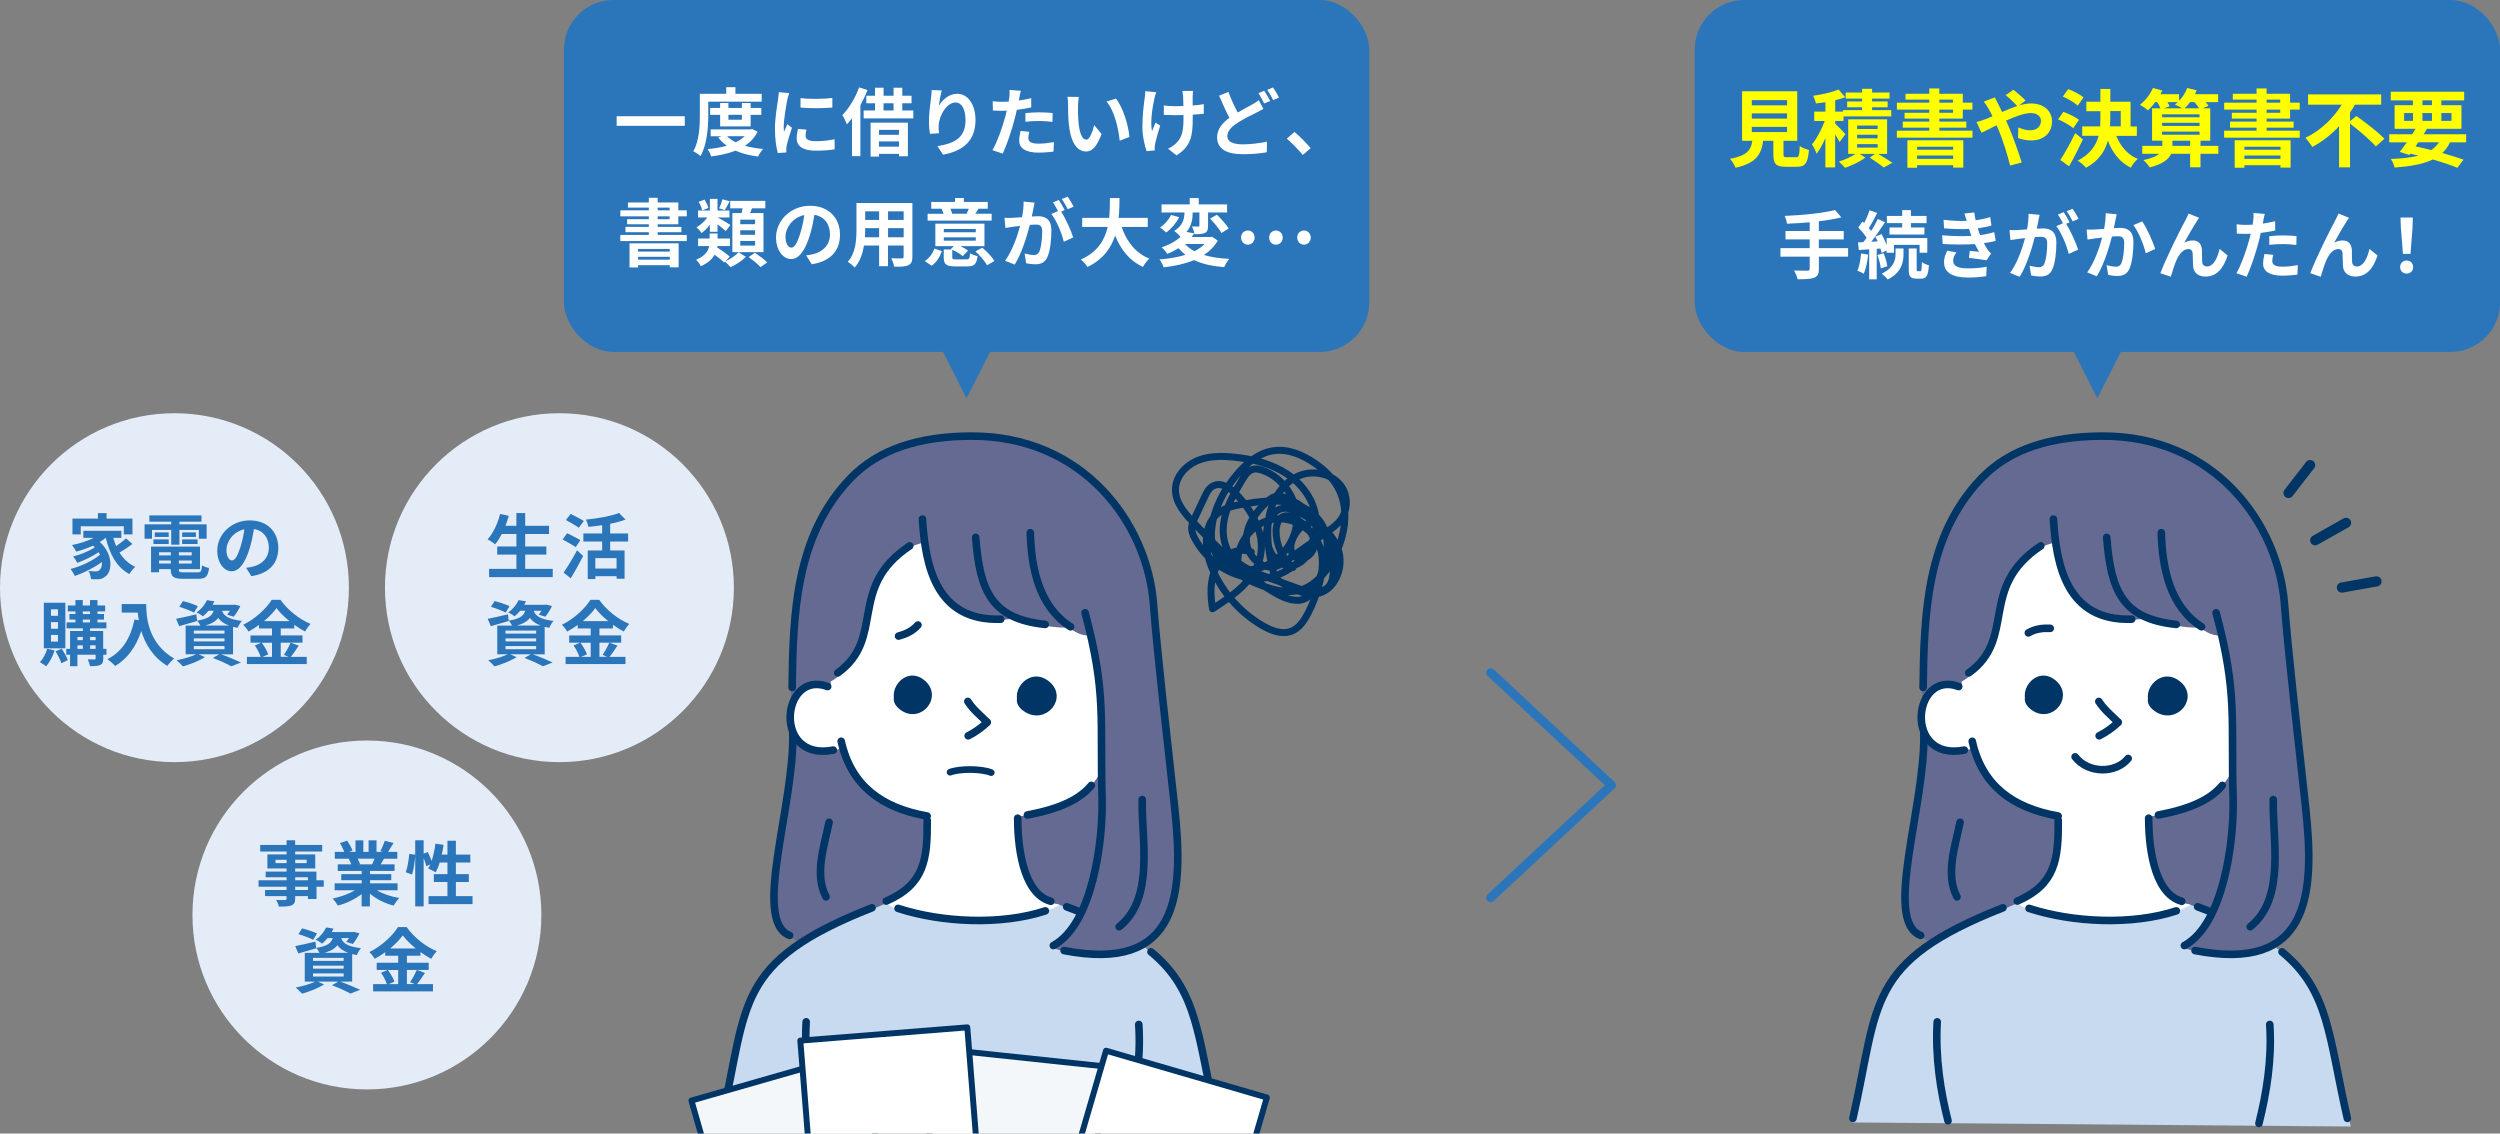 <?xml version="1.0" encoding="UTF-8"?>
<svg id="_レイヤー_2" data-name="レイヤー 2" xmlns="http://www.w3.org/2000/svg" xmlns:xlink="http://www.w3.org/1999/xlink" viewBox="0 0 504.14 228.59">
  <rect x="0" y="0" width="504.14" height="228.59" fill="#808080" stroke="none"/>
  <defs>
    <style>
      .cls-1, .cls-2, .cls-3, .cls-4, .cls-5, .cls-6 {
        fill: none;
      }

      .cls-7, .cls-8, .cls-9 {
        fill-rule: evenodd;
      }

      .cls-7, .cls-10, .cls-11 {
        fill: #fff;
      }

      .cls-12 {
        fill: #e4edf7;
      }

      .cls-2 {
        stroke: #2b75bb;
        stroke-width: 1.8px;
      }

      .cls-2, .cls-10, .cls-3, .cls-4, .cls-5, .cls-6, .cls-13 {
        stroke-linecap: round;
        stroke-linejoin: round;
      }

      .cls-8 {
        fill: #656a92;
      }

      .cls-9 {
        fill: #c8daef;
      }

      .cls-10, .cls-3, .cls-4, .cls-5, .cls-6, .cls-13 {
        stroke: #003566;
      }

      .cls-10, .cls-13 {
        stroke-width: 1.2px;
      }

      .cls-14 {
        clip-path: url(#clippath-1);
      }

      .cls-3 {
        stroke-width: 2.05px;
      }

      .cls-15 {
        fill: #ff0;
      }

      .cls-4 {
        stroke-width: 1.35px;
      }

      .cls-5 {
        stroke-width: 1.41px;
      }

      .cls-6 {
        stroke-width: 1.53px;
      }

      .cls-16 {
        fill: #2b75bb;
      }

      .cls-13 {
        fill: #f4f7f9;
      }

      .cls-17 {
        clip-path: url(#clippath);
      }
    </style>
    <clipPath id="clippath">
      <rect class="cls-1" width="504.14" height="228.59"/>
    </clipPath>
    <clipPath id="clippath-1">
      <rect class="cls-1" x="133.39" y="193.28" width="125.72" height="35.32"/>
    </clipPath>
  </defs>
  <g id="layout">
    <g class="cls-17">
      <g>
        <g>
          <rect class="cls-16" x="113.72" width="162.4" height="70.97" rx="10" ry="10"/>
          <polygon class="cls-16" points="200 70.28 189.83 70.28 194.91 80.34 200 70.28"/>
        </g>
        <g>
          <rect class="cls-16" x="341.75" width="162.4" height="70.97" rx="10" ry="10"/>
          <polygon class="cls-16" points="428.03 70.28 417.86 70.28 422.94 80.34 428.03 70.28"/>
        </g>
        <g>
          <g>
            <circle class="cls-12" cx="35.18" cy="118.51" r="35.18"/>
            <g>
              <path class="cls-16" d="M26.71,109.7c-.81.61-1.8,1.26-2.62,1.73.79,1.25,1.84,2.27,3.18,2.87-.37.33-.91,1-1.18,1.47-2.54-1.36-3.95-3.98-4.76-7.3h-.03c-.36.3-.76.57-1.18.83,2.68,2.34,2.58,5.89,1.17,6.92-.53.46-1,.6-1.74.6-.36.01-.8,0-1.21-.03-.03-.47-.17-1.16-.49-1.63.54.04,1,.07,1.37.07s.63-.04.86-.3c.33-.26.53-.84.47-1.6-1.55,1.14-3.67,2.21-5.45,2.82-.2-.43-.57-1.04-.88-1.41,2.05-.51,4.54-1.68,5.95-2.88-.09-.17-.17-.34-.27-.5-1.21.81-2.97,1.67-4.32,2.14-.19-.37-.54-.96-.86-1.28,1.44-.34,3.34-1.13,4.41-1.85-.11-.11-.23-.23-.36-.34-1.08.5-2.25.91-3.38,1.21-.17-.33-.6-1-.87-1.33,1.53-.3,3.11-.8,4.37-1.44h-2.08v-1.43h7.66v1.43h-1.63c.16.57.36,1.13.58,1.66.71-.49,1.47-1.07,1.98-1.56l1.33,1.14ZM16.28,107.76h-1.67v-3.18h5.14v-1.11h1.74v1.11h5.22v3.18h-1.74v-1.64h-8.69v1.64Z"/>
              <path class="cls-16" d="M30.65,108.64h-1.5v-2.9h5.38v-.54h-4.41v-1.26h10.51v1.26h-4.45v.54h5.49v2.9h-1.57v-1.77h-3.92v2.97h-1.65v-2.97h-3.88v1.77ZM39.8,115.43c.71,0,.84-.21.94-1.43.34.24.98.46,1.41.54-.2,1.71-.66,2.18-2.21,2.18h-3c-1.95,0-2.5-.41-2.5-1.91v-.04h-2.37v.63h-1.61v-5.18h9.87v4.55h-4.27v.04c0,.53.16.61,1.03.61h2.7ZM30.94,108.77h3.08v.93h-3.08v-.93ZM34.02,108.27h-2.81v-.91h2.81v.91ZM32.08,111.37v.63h2.37v-.63h-2.37ZM34.45,113.64v-.61h-2.37v.61h2.37ZM38.66,111.37h-2.58v.63h2.58v-.63ZM38.66,113.64v-.61h-2.58v.61h2.58ZM39.51,107.36v.91h-2.78v-.91h2.78ZM36.73,108.77h3.11v.93h-3.11v-.93Z"/>
              <path class="cls-16" d="M50.7,116.2l-1.07-1.7c.54-.06.94-.14,1.33-.23,1.83-.43,3.25-1.74,3.25-3.82,0-1.97-1.07-3.44-3-3.77-.2,1.21-.44,2.53-.86,3.87-.86,2.88-2.08,4.65-3.64,4.65s-2.9-1.74-2.9-4.15c0-3.3,2.85-6.11,6.55-6.11s5.76,2.45,5.76,5.56-1.84,5.14-5.44,5.69ZM46.78,113.01c.6,0,1.16-.9,1.74-2.82.33-1.06.6-2.27.76-3.45-2.35.49-3.62,2.57-3.62,4.14,0,1.44.57,2.14,1.13,2.14Z"/>
              <path class="cls-16" d="M11.01,131.16c-.37,1.2-1.03,2.43-1.7,3.2-.29-.24-.9-.64-1.26-.83.64-.67,1.18-1.7,1.47-2.7l1.48.33ZM13.18,130.74h-4.34v-9.2h4.34v9.2ZM11.69,122.87h-1.41v1.31h1.41v-1.31ZM11.69,125.46h-1.41v1.33h1.41v-1.33ZM11.69,128.04h-1.41v1.34h1.41v-1.34ZM12.45,130.81c.47.71,1,1.67,1.23,2.3l-1.31.64c-.2-.66-.71-1.67-1.17-2.41l1.26-.53ZM21.48,132.03h-.66v.76c0,.71-.14,1.07-.61,1.3s-1.14.24-2.07.24c-.06-.4-.26-.98-.44-1.36.56.01,1.17.01,1.34.01.19,0,.24-.06.24-.21v-.74h-3.67v2.31h-1.48v-2.31h-.77v-1.18h.77v-3.6h2.57v-.54h-3.27v-1.2h1.78v-.56h-1.21v-1.13h1.21v-.53h-1.54v-1.2h1.54v-1.08h1.48v1.08h1.46v-1.08h1.51v1.08h1.54v1.2h-1.54v.53h1.31v1.13h-1.31v.56h1.8v1.2h-3.3v.54h2.65v3.6h.66v1.18ZM15.62,128.44v.66h1.08v-.66h-1.08ZM15.62,130.85h1.08v-.71h-1.08v.71ZM16.7,123.83h1.46v-.53h-1.46v.53ZM16.7,125.51h1.46v-.56h-1.46v.56ZM18.17,128.44v.66h1.11v-.66h-1.11ZM19.28,130.85v-.71h-1.11v.71h1.11Z"/>
              <path class="cls-16" d="M29.48,121.8c0,2.7.38,7.9,5.63,11-.37.3-1.07,1.04-1.37,1.48-2.95-1.78-4.47-4.48-5.25-7.03-1.07,3.2-2.78,5.56-5.26,7.05-.31-.36-1.11-1.06-1.56-1.38,2.97-1.5,4.67-4.25,5.45-8l.87.16c-.1-.54-.16-1.06-.2-1.54h-3.25v-1.73h4.94Z"/>
              <path class="cls-16" d="M44.53,131.93c1.46.51,3.1,1.2,4.07,1.67l-1.97.76c-.81-.47-2.27-1.14-3.71-1.68l1.28-.74h-4.17l1.3.57c-1.18.77-3.01,1.47-4.45,1.87-.3-.33-.9-.94-1.26-1.24,1.38-.26,2.94-.71,3.92-1.2h-2.1v-5.79h2.98c-.17-.34-.44-.76-.67-.98v.06c-1.21.36-2.54.74-3.61,1.04l-.63-1.48c1.06-.2,2.58-.56,4.09-.91l.14,1.28c2.27-.37,3.02-.98,3.34-2h-1.03c-.33.4-.7.78-1.14,1.14-.3-.3-.88-.64-1.27-.8,1.03-.71,1.73-1.66,2.1-2.48l1.5.24c-.11.24-.23.47-.37.7h4.21l.26-.04,1.13.29c-.37.77-.88,1.63-1.35,2.15l-1.31-.41c.17-.21.37-.49.56-.78h-1.58c.3.91,1.11,1.7,3.99,2.04-.31.31-.68.97-.84,1.38-.34-.06-.66-.11-.94-.19v5.55h-2.47ZM39.13,123.53c-.66-.36-2-.87-2.98-1.16l.74-1.16c.94.23,2.3.68,3.01,1.03l-.77,1.28ZM39.09,127.77h6.18v-.61h-6.18v.61ZM39.09,129.34h6.18v-.61h-6.18v.61ZM39.09,130.92h6.18v-.63h-6.18v.63ZM46.19,126.14c-1.1-.4-1.75-.93-2.18-1.54-.5.67-1.3,1.17-2.61,1.54h4.79Z"/>
              <path class="cls-16" d="M60.24,130.21c-.54.79-1.1,1.66-1.6,2.25h3.22v1.46h-12.07v-1.46h2.78c-.21-.64-.68-1.6-1.18-2.3l1.3-.56h-2.18v-1.46h4.34v-1.41h-2.62v-.7c-.67.49-1.4.94-2.13,1.33-.21-.4-.68-1.01-1.06-1.37,2.43-1.18,4.71-3.32,5.76-5.04h1.75c1.54,2.15,3.84,3.95,6.09,4.87-.43.43-.81,1-1.13,1.53-.71-.37-1.46-.84-2.17-1.36v.74h-2.73v1.41h4.39v1.46h-4.39v2.85h1.56l-.93-.38c.47-.67,1.04-1.71,1.36-2.47l1.63.6ZM52.78,129.61c.54.73,1.1,1.7,1.31,2.35l-1.17.5h1.93v-2.85h-2.07ZM58.38,125.26c-1.06-.86-2-1.78-2.62-2.64-.61.86-1.5,1.78-2.53,2.64h5.15Z"/>
            </g>
          </g>
          <g>
            <circle class="cls-12" cx="112.81" cy="118.51" r="35.18"/>
            <g>
              <path class="cls-16" d="M111.46,114.71v1.67h-12.83v-1.67h5.51v-2.87h-3.87v-1.64h3.87v-2.51h-2.95c-.41.78-.86,1.51-1.33,2.07-.34-.27-1.1-.78-1.53-1.01,1.11-1.2,2.04-3.17,2.52-5.11l1.75.38c-.2.69-.43,1.36-.67,2.01h2.2v-2.57h1.78v2.57h4.81v1.66h-4.81v2.51h4.27v1.64h-4.27v2.87h5.54Z"/>
              <path class="cls-16" d="M116.1,110.33c-.58-.41-1.81-1.08-2.65-1.54l.91-1.26c.79.39,2.05,1,2.68,1.38l-.94,1.41ZM113.65,115.46c.76-1.07,1.85-2.84,2.71-4.49l1.24,1.14c-.76,1.5-1.65,3.12-2.52,4.51l-1.43-1.16ZM116.72,106.43c-.56-.43-1.77-1.1-2.6-1.57l.96-1.23c.8.4,2.04,1.03,2.65,1.43l-1.01,1.37ZM123.04,109.21v1.8h2.91v5.69h-1.61v-.51h-4.28v.58h-1.54v-5.76h2.91v-1.8h-3.79v-1.63h3.79v-1.67c-.93.14-1.88.24-2.77.33-.07-.41-.3-1.07-.5-1.46,2.43-.24,5.11-.71,6.68-1.34l1.3,1.34c-.91.34-1.98.63-3.1.84v1.95h3.62v1.63h-3.62ZM124.33,112.55h-4.28v2.1h4.28v-2.1Z"/>
              <path class="cls-16" d="M107.37,131.93c1.46.51,3.1,1.2,4.07,1.67l-1.97.76c-.81-.47-2.27-1.14-3.71-1.68l1.28-.74h-4.17l1.3.57c-1.18.77-3.01,1.47-4.45,1.87-.3-.33-.9-.94-1.26-1.24,1.38-.26,2.94-.71,3.92-1.2h-2.1v-5.79h2.98c-.17-.34-.44-.76-.67-.98v.06c-1.21.36-2.54.74-3.61,1.04l-.63-1.48c1.06-.2,2.58-.56,4.09-.91l.14,1.28c2.27-.37,3.02-.98,3.34-2h-1.03c-.33.4-.7.78-1.14,1.14-.3-.3-.88-.64-1.27-.8,1.03-.71,1.73-1.66,2.1-2.48l1.5.24c-.11.24-.23.47-.37.7h4.21l.26-.04,1.13.29c-.37.77-.88,1.63-1.35,2.15l-1.31-.41c.17-.21.37-.49.56-.78h-1.58c.3.91,1.11,1.7,3.99,2.04-.31.31-.68.97-.84,1.38-.34-.06-.66-.11-.94-.19v5.55h-2.47ZM101.98,123.53c-.66-.36-2-.87-2.98-1.16l.74-1.16c.94.23,2.3.68,3.01,1.03l-.77,1.28ZM101.94,127.77h6.18v-.61h-6.18v.61ZM101.94,129.34h6.18v-.61h-6.18v.61ZM101.94,130.92h6.18v-.63h-6.18v.63ZM109.04,126.14c-1.1-.4-1.75-.93-2.18-1.54-.5.67-1.3,1.17-2.61,1.54h4.79Z"/>
              <path class="cls-16" d="M124.51,130.21c-.54.78-1.1,1.65-1.6,2.25h3.22v1.46h-12.07v-1.46h2.78c-.21-.64-.68-1.6-1.18-2.3l1.3-.56h-2.18v-1.46h4.34v-1.41h-2.62v-.7c-.67.48-1.4.94-2.13,1.33-.21-.4-.68-1.01-1.06-1.37,2.43-1.18,4.71-3.32,5.76-5.04h1.75c1.54,2.15,3.84,3.95,6.09,4.87-.43.43-.81,1-1.13,1.53-.71-.37-1.46-.84-2.17-1.36v.74h-2.73v1.41h4.39v1.46h-4.39v2.85h1.56l-.93-.39c.47-.67,1.04-1.71,1.36-2.47l1.63.6ZM117.05,129.61c.54.73,1.1,1.7,1.31,2.35l-1.17.5h1.93v-2.85h-2.07ZM122.66,125.26c-1.06-.86-2-1.78-2.62-2.64-.61.86-1.5,1.78-2.53,2.64h5.15Z"/>
            </g>
          </g>
        </g>
        <g>
          <circle class="cls-12" cx="73.99" cy="184.51" r="35.18"/>
          <g>
            <path class="cls-16" d="M65.31,178.81h-1.48v2.48h-1.73v-.58h-2.57v.44c0,.84-.2,1.18-.76,1.43-.54.21-1.31.24-2.53.24-.08-.4-.34-.98-.56-1.34.68.03,1.53.03,1.75.03.27-.01.36-.1.36-.36v-.44h-4.34v-1.23h4.34v-.67h-5.65v-1.3h5.65v-.61h-4.22v-1.14h4.22v-.63h-3.87v-2.83h3.87v-.58h-5.32v-1.34h5.32v-.93h1.73v.93h5.45v1.34h-5.45v.58h4.05v2.83h-4.05v.63h4.29v1.75h1.48v1.3ZM57.8,174.06v-.68h-2.24v.68h2.24ZM59.53,173.37v.68h2.31v-.68h-2.31ZM59.53,177.51h2.57v-.61h-2.57v.61ZM62.1,178.81h-2.57v.67h2.57v-.67Z"/>
            <path class="cls-16" d="M76,179.52c1.21.74,2.87,1.3,4.52,1.56-.39.37-.88,1.08-1.14,1.54-1.75-.44-3.48-1.3-4.79-2.41v2.57h-1.67v-2.48c-1.33,1.04-3.08,1.87-4.78,2.31-.24-.41-.73-1.07-1.08-1.41,1.6-.33,3.28-.93,4.51-1.67h-4.09v-1.4h5.45v-.63h-4.11v-1.23h4.11v-.64h-4.82v-1.33h2.71c-.11-.36-.3-.78-.49-1.11l.17-.03h-2.98v-1.38h1.91c-.2-.54-.57-1.23-.88-1.77l1.46-.5c.41.61.88,1.46,1.08,2.01l-.7.26h1.3v-2.33h1.58v2.33h1.06v-2.33h1.6v2.33h1.27l-.51-.16c.34-.58.7-1.44.9-2.07l1.78.43c-.4.66-.79,1.3-1.11,1.8h1.86v1.38h-2.68c-.23.41-.46.8-.67,1.14h2.8v1.33h-4.95v.64h4.28v1.23h-4.28v.63h5.55v1.4h-4.14ZM72.12,173.16c.2.37.38.8.49,1.1l-.24.04h2.67c.17-.34.34-.76.5-1.14h-3.41Z"/>
            <path class="cls-16" d="M95.29,180.71v1.61h-8.87v-1.61h3.81v-2.85h-2.75v-1.58h2.75v-2.34h-1.57c-.21.74-.5,1.43-.8,1.97-.34-.21-1.11-.6-1.51-.77.14-.26.29-.53.43-.83l-.81.37c-.09-.43-.3-1.06-.54-1.64v9.74h-1.7v-10.2c-.09,1.2-.31,2.77-.64,3.78l-1.26-.46c.34-.94.6-2.54.7-3.71l1.2.17v-2.91h1.7v2.7l.83-.34c.29.56.58,1.24.78,1.8.36-1.04.61-2.27.76-3.48l1.65.23c-.1.67-.21,1.34-.36,1.98h1.14v-2.8h1.7v2.8h2.91v1.6h-2.91v2.34h2.61v1.58h-2.61v2.85h3.37Z"/>
            <path class="cls-16" d="M68.55,197.93c1.46.51,3.1,1.2,4.07,1.67l-1.97.76c-.81-.47-2.27-1.14-3.71-1.68l1.28-.74h-4.17l1.3.57c-1.18.77-3.01,1.47-4.45,1.87-.3-.33-.9-.94-1.26-1.24,1.38-.26,2.94-.71,3.92-1.2h-2.1v-5.79h2.98c-.17-.34-.44-.76-.67-.98v.06c-1.21.36-2.54.74-3.61,1.04l-.63-1.48c1.06-.2,2.58-.56,4.09-.91l.14,1.28c2.27-.37,3.02-.98,3.34-2h-1.03c-.33.4-.7.78-1.14,1.14-.3-.3-.88-.64-1.27-.8,1.03-.71,1.73-1.66,2.1-2.48l1.5.24c-.11.24-.23.47-.37.7h4.21l.26-.04,1.13.29c-.37.77-.88,1.63-1.35,2.15l-1.31-.41c.17-.21.37-.49.56-.78h-1.58c.3.91,1.11,1.7,3.99,2.04-.31.31-.68.97-.84,1.38-.34-.06-.66-.11-.94-.19v5.55h-2.47ZM63.16,189.53c-.66-.36-2-.87-2.98-1.16l.74-1.16c.94.23,2.3.68,3.01,1.03l-.77,1.28ZM63.12,193.77h6.18v-.61h-6.18v.61ZM63.12,195.34h6.18v-.61h-6.18v.61ZM63.12,196.92h6.18v-.63h-6.18v.63ZM70.22,192.14c-1.1-.4-1.75-.93-2.18-1.54-.5.67-1.3,1.17-2.61,1.54h4.79Z"/>
            <path class="cls-16" d="M85.69,196.21c-.54.78-1.1,1.65-1.6,2.25h3.22v1.46h-12.07v-1.46h2.78c-.21-.64-.68-1.6-1.18-2.3l1.3-.56h-2.18v-1.46h4.34v-1.41h-2.62v-.7c-.67.48-1.4.94-2.13,1.33-.21-.4-.68-1.01-1.06-1.37,2.43-1.18,4.71-3.32,5.76-5.04h1.75c1.54,2.15,3.84,3.95,6.09,4.87-.43.43-.81,1-1.13,1.53-.71-.37-1.46-.84-2.17-1.36v.74h-2.73v1.41h4.39v1.46h-4.39v2.85h1.56l-.93-.39c.47-.67,1.04-1.71,1.36-2.47l1.63.6ZM78.23,195.61c.54.73,1.1,1.7,1.31,2.35l-1.17.5h1.93v-2.85h-2.07ZM83.84,191.26c-1.06-.86-2-1.78-2.62-2.64-.61.86-1.5,1.78-2.53,2.64h5.15Z"/>
          </g>
        </g>
        <path class="cls-9" d="M145.43,226.35l100.54.82s-4.16-19.88-7.93-27.84c-3.78-7.95-13.81-12.91-24.6-17.35,0,0-4.74,4.12-16.82,3.89-12.07-.23-18.3-3.97-18.3-3.97,0,0-19.44,7.42-24.26,15.02-4.4,6.93-7.42,23.06-8.64,29.43h0Z"/>
        <path class="cls-8" d="M161.35,189.84s-5.41-1.24-5.55-7.3c-.15-6.17,4.03-22.4,3.7-35.62-.26-10.17.65-35.69,9.01-46.72,8.37-11.03,18.09-11.63,27.17-12.01,9.08-.38,25.3,4.26,32.28,18.26,7.56,15.17,5.31,29.25,7.44,44.02,2.19,15.17,9.83,50.39-23.4,40.65,0,0,4.77-.71,5.89-7.05l-7.55-2.86-29.79.12s-16.69,7.36-19.19,8.52h0Z"/>
        <path class="cls-7" d="M167.58,138.32s-8.31-2.66-8.12,6.6c.19,9.39,10.43,5.97,10.43,5.97,0,0,2.42,11.25,16.84,13.84,0,0,3.69,11.94-8.22,17.34,0,0,5.55,4.12,19.09,3.85,10.01-.2,12.48-1.62,16.08-3.43,0,0-4.85-1.03-6.02-3.63-1.17-2.6-2.98-4.37-2.39-14.23,0,0,16.79-.91,17.99-13.62,0,0,9.77,2.69,9.84-6.61.08-9.54-9.16-5.93-9.16-5.93,0,0,2.74-37.19-31.05-36.46-29.29.64-25.32,36.31-25.32,36.31h0Z"/>
        <path class="cls-8" d="M166.49,137.94s5.1-1.76,7.12-8.78c2.03-7.02,2.91-17.65,12.83-19.77,0,0,.27,17.83,17.78,15.39,0,0,7.35,2.06,11.43,1.75,0,0,1.83,1.84,4.15,1.59,0,0,3.5,15.1,2.21,27.3,0,0,11.65.49,11.38-12.03-.27-12.51-6.95-44.05-38.61-44.44-29.69-.37-29.32,27.63-28.3,38.98h0Z"/>
        <path class="cls-6" d="M169.63,149.48c2,8.95,8.15,13.45,17.33,15.08"/>
        <path class="cls-6" d="M186.01,104.67c.58,9.31,2.71,20.64,15.79,20.19"/>
        <path class="cls-6" d="M207.77,107.42c.19,7.07,1.69,14.85,8.12,18.98"/>
        <path class="cls-6" d="M196.75,108.37c.83,10.7,3.11,16.42,14.03,17.55"/>
        <path class="cls-6" d="M218.81,123.57c4.38,16.35,2.97,21.53,3.43,37.25.25,8.6-1.88,25.53-9.83,29.86"/>
        <path class="cls-6" d="M183.45,110.08c-12.67,8.43-4.76,18.58-14.51,25.61"/>
        <path class="cls-6" d="M159.87,147.8c.37,14.46-8.25,37.83-.65,40.83"/>
        <path class="cls-6" d="M159.74,138.64c.18-14.72.65-30.54,11.65-42.08,5.86-6.15,14.25-8.56,24.37-8.62,22.73-.12,35.63,17.63,36.85,33.89.72,9.6,2.67,26.41,4.26,40.97,1.94,17.76.72,33.33-22.29,28.89"/>
        <path class="cls-6" d="M207.18,164.35c6.79-1.28,10.63-3.25,12.89-5.97"/>
        <path class="cls-6" d="M166.9,138.45c-9.31-3.48-11.2,15.22,1.14,12.81"/>
        <path class="cls-6" d="M195.17,141.45c1.07,1.66,2.47,2.75,3.85,4.15"/>
        <path class="cls-6" d="M199.08,145.67c-1.13,1.06-2.46,2.02-3.84,2.71"/>
        <path class="cls-4" d="M199.89,155.8c-2.1-.83-6.41-.8-8.3-.08"/>
        <path class="cls-6" d="M185.39,140.51s-3.94-4.29-.75-3.37c4.01,1.16,1.93,6.63-1.9,5.32-3.89-1.32-.56-7.18,2.8-4.97,3.92,2.58-.06,7.66-3.56,5-3.37-2.56,3.06-4.5,1.78-3.13-.33.36,1.03.38,1.25.81.63,1.22-.96,2.74-2.23,2.38-1.6-.46-1.03-2.66,0-3.36.51-.34.26.57.2.8-.22.83.41-.34.91,0,.88.6-.65,2.06-1.42,1.41-1.03-.87-.12-3.4,1.71-3.3,1.49.08,2.01,1.35,1.21,2.41h0Z"/>
        <path class="cls-6" d="M210.46,140.76s-4.16-4.34-.79-3.42c4.24,1.17,2.04,6.71-2.01,5.38-4.1-1.34-.6-7.27,2.95-5.03,4.14,2.61-.06,7.75-3.76,5.06-3.56-2.59,3.24-4.55,1.88-3.16-.35.36,1.09.38,1.32.82.66,1.23-1.01,2.77-2.36,2.4-1.69-.47-1.09-2.69,0-3.4.54-.34-.27,1.26-.34,1.5-.23.84.28-.35,1.52-.69,1.08-.3.12,2.24-1.27,1.54-2.22-1.12.56-3.39,1.57-3.45,1.57-.09,2.13,1.36,1.28,2.44h0Z"/>
        <path class="cls-6" d="M185.11,126.04c-1.08,1.21-2.38,1.81-3.91,2.23"/>
        <path class="cls-6" d="M186.98,165.42c.05,7.88-.56,12.93-8.25,16.29"/>
        <path class="cls-6" d="M205.22,164.99c0,4.62.71,15.09,6.68,16.76"/>
        <path class="cls-6" d="M175.84,183.06c-27.83,10.96-24.97,19.4-30.26,42.47"/>
        <path class="cls-6" d="M215.1,182.86c1.07.42,1.65.61,2.63,1.02"/>
        <path class="cls-6" d="M232.1,191.95c9.54,7.83,9.4,17.1,13.18,33.58"/>
        <path class="cls-6" d="M167.19,165.82c-.95,4.71-3.02,10.44-.62,15.04"/>
        <path class="cls-6" d="M230.34,161.24c-.19,8.1,2.55,19.86-4.65,25.64"/>
        <path class="cls-6" d="M181.1,183.18c8.77,2.87,20.83,3.43,29.7.5"/>
        <path class="cls-6" d="M162.57,206.06c-.41,7.21.68,14.09,2.18,19.95"/>
        <path class="cls-6" d="M229.64,206.59c.47,7.02-.64,13.75-2.18,19.95"/>
        <path class="cls-5" d="M260.72,114.44c-2.13-1.78-3.4-4.54-3.39-7.32,0-1.17.37-2.51,1.44-2.96,1.02-.43,2.16.16,3.06.79,1.59,1.11,3.14,2.66,3.23,4.6.09,1.94-2.17,3.87-3.8,2.8-1.73-1.14-.84-3.87.5-5.44.99-1.16,2.97-2.13,3.84-.88.5.73.19,1.72-.14,2.54-1.01,2.51-2.59,5.43-5.29,5.51-2.8.08-4.59-3.11-4.75-5.91-.14-2.5,1.09-5.57,3.59-5.68.84-.04,1.65.28,2.41.62,3.54,1.57,7.06,3.94,8.4,7.58,1.34,3.64-.65,8.59-4.5,9.06-1.96.24-3.86-.67-5.62-1.55-.89-.44-1.81-.92-2.38-1.73-.43-.61-.61-1.35-.77-2.08-.76-3.41-1.28-6.95-.59-10.38.69-3.42,2.78-6.73,5.99-8.08,3.22-1.36,7.52-.2,9.01,2.95.88,1.87.67,4.21-.54,5.88-.75,1.03-1.81,1.79-2.85,2.52-2.71,1.91-5.42,3.83-8.13,5.74-.64.45-1.28.9-2.02,1.15-2.93.96-6-2.08-6.08-5.16-.07-3.09,1.95-5.84,4.25-7.9.46-.41.95-.81,1.53-.97.78-.21,1.61.02,2.36.32,5.98,2.38,9.99,8.98,9.34,15.38-.08.75-.22,1.51-.64,2.14-1.34,2.01-4.4,1.41-6.67.59-1.93-.7-3.86-1.4-5.78-2.1-2.99-1.08-6.2-2.34-7.88-5.04-1.38-2.22-1.44-5.06-.76-7.58.69-2.52,2.04-4.8,3.39-7.05.56-.94,1.24-1.97,2.32-2.19.58-.12,1.19.03,1.75.22,4.29,1.48,7.28,6.06,6.92,10.58-.36,4.52-4.04,8.57-8.5,9.36-2.83.5-6.06-.4-7.62-2.81-1.04-1.62-1.2-3.66-.97-5.57.47-3.95,2.45-7.6,5.01-10.65,1.92-2.29,4.37-4.38,7.33-4.84,2.95-.46,5.91.79,8.37,2.48,1.87,1.28,3.58,2.87,4.68,4.85,2.59,4.64,1.39,10.59-1.31,15.17-1.37,2.33-3.23,4.54-5.78,5.43-3.38,1.19-7.07-.2-10.37-1.62-.77-.33-1.57-.69-2.06-1.36-.38-.52-.53-1.18-.6-1.82-.45-4.2,2.7-8.47,6.85-9.28,4.14-.8,8.67,1.98,9.82,6.04.63,2.21.33,4.59-.24,6.82-.55,2.13-1.34,4.2-2.37,6.16-.76,1.44-1.74,2.91-3.26,3.51-1.87.74-3.98-.05-5.73-1.05-4.63-2.65-8.34-6.87-10.36-11.81-1.5-3.67-1.79-8.53,1.33-10.98,1.4-1.1,3.23-1.47,4.99-1.78,2.96-.51,6-.92,8.95-.38s5.84,2.21,7.17,4.9c1.73,3.5.49,7.7-1.08,11.28-.53,1.2-1.15,2.46-2.28,3.12-1.79,1.05-4.07.21-5.89-.79-6.43-3.55-11.63-8.94-16.71-14.24-1.86-1.93-3.83-4.16-3.8-6.84.03-2.55,1.99-4.77,4.33-5.78s4.99-1,7.52-.74c3.71.38,7.44,1.29,10.56,3.33,3.12,2.04,5.56,5.33,5.92,9.04.56,5.74-4.36,11.21-10.08,11.96s-11.53-2.73-14.28-7.8c-.39-.72-.73-1.5-.7-2.31.03-.7.33-1.35.63-1.98.66-1.4,1.32-2.8,1.98-4.21.4-.85.84-1.75,1.66-2.2,1.65-.93,3.63.45,4.92,1.84,3.07,3.33,5.56,7.76,4.69,12.2-.95,4.86-5.5,8.04-9.67,10.7-.45-2.8-.57-5.81.74-8.32,1.31-2.51,4.46-4.24,7.07-3.12"/>
        <g>
          <path class="cls-9" d="M373.5,226.35l100.54.82s-4.16-19.88-7.93-27.84c-3.78-7.95-13.81-12.91-24.6-17.35,0,0-4.74,4.12-16.82,3.89-12.07-.23-18.3-3.97-18.3-3.97,0,0-19.44,7.42-24.26,15.02-4.4,6.93-7.42,23.06-8.64,29.43h0Z"/>
          <path class="cls-8" d="M389.43,189.84s-5.41-1.24-5.55-7.3c-.15-6.17,4.03-22.4,3.7-35.62-.26-10.17.65-35.69,9.01-46.72,8.37-11.03,18.09-11.63,27.17-12.01,9.08-.38,25.3,4.26,32.28,18.26,7.56,15.17,5.31,29.25,7.44,44.02,2.19,15.17,9.83,50.39-23.4,40.65,0,0,4.77-.71,5.89-7.05l-7.55-2.86-29.79.12s-16.69,7.36-19.19,8.52h0Z"/>
          <path class="cls-7" d="M395.65,138.32s-8.31-2.66-8.12,6.6c.19,9.39,10.43,5.97,10.43,5.97,0,0,2.42,11.25,16.84,13.84,0,0,3.69,11.94-8.22,17.34,0,0,5.55,4.12,19.09,3.85,10.01-.2,12.48-1.62,16.08-3.43,0,0-4.85-1.03-6.02-3.63-1.17-2.6-2.98-4.37-2.39-14.23,0,0,16.79-.91,17.99-13.62,0,0,9.77,2.69,9.84-6.61.08-9.54-9.16-5.93-9.16-5.93,0,0,2.74-37.19-31.05-36.46-29.29.64-25.32,36.31-25.32,36.31h0Z"/>
          <path class="cls-8" d="M394.57,137.94s5.1-1.76,7.12-8.78c2.03-7.02,2.91-17.65,12.83-19.77,0,0,.27,17.83,17.78,15.39,0,0,7.35,2.06,11.43,1.75,0,0,1.83,1.84,4.15,1.59,0,0,3.5,15.1,2.21,27.3,0,0,11.65.49,11.38-12.03-.27-12.51-6.95-44.05-38.61-44.44-29.69-.37-29.32,27.63-28.3,38.98h0Z"/>
          <path class="cls-6" d="M397.71,149.48c2,8.95,8.15,13.45,17.33,15.08"/>
          <path class="cls-6" d="M414.08,104.67c.58,9.31,2.71,20.64,15.79,20.19"/>
          <path class="cls-6" d="M435.84,107.42c.19,7.07,1.69,14.85,8.12,18.98"/>
          <path class="cls-6" d="M424.83,108.37c.83,10.7,3.11,16.42,14.03,17.55"/>
          <path class="cls-6" d="M446.89,123.57c4.38,16.35,2.97,21.53,3.43,37.25.25,8.6-1.88,25.53-9.83,29.86"/>
          <path class="cls-6" d="M411.53,110.08c-12.67,8.43-4.76,18.58-14.51,25.61"/>
          <path class="cls-6" d="M387.95,147.8c.37,14.46-8.25,37.83-.65,40.83"/>
          <path class="cls-6" d="M387.81,138.64c.18-14.72.65-30.54,11.65-42.08,5.86-6.15,14.25-8.56,24.37-8.62,22.73-.12,35.63,17.63,36.85,33.89.72,9.6,2.67,26.41,4.26,40.97,1.94,17.76.72,33.33-22.29,28.89"/>
          <path class="cls-6" d="M435.25,164.35c6.79-1.28,10.63-3.25,12.89-5.97"/>
          <path class="cls-6" d="M394.98,138.45c-9.31-3.48-11.2,15.22,1.14,12.81"/>
          <path class="cls-6" d="M423.24,141.45c1.07,1.66,2.47,2.75,3.85,4.15"/>
          <path class="cls-6" d="M427.15,145.67c-1.13,1.06-2.46,2.02-3.84,2.71"/>
          <path class="cls-6" d="M418.46,152.62c2.7,3.47,8.27,3.35,10.7.33"/>
          <path class="cls-6" d="M413.47,140.51s-3.94-4.29-.75-3.37c4.01,1.16,1.93,6.63-1.9,5.32-3.89-1.32-.56-7.18,2.8-4.97,3.92,2.58-.06,7.66-3.56,5-3.37-2.56,3.06-4.5,1.78-3.13-.33.36,1.03.38,1.25.81.63,1.22-.96,2.74-2.23,2.38-1.6-.46-1.03-2.66,0-3.36.51-.34.26.57.2.8-.22.83.41-.34.91,0,.88.6-.65,2.06-1.42,1.41-1.03-.87-.12-3.4,1.71-3.3,1.49.08,2.01,1.35,1.21,2.41h0Z"/>
          <path class="cls-6" d="M438.53,140.76s-4.16-4.34-.79-3.42c4.24,1.17,2.04,6.71-2.01,5.38-4.1-1.34-.6-7.27,2.95-5.03,4.14,2.61-.06,7.75-3.76,5.06-3.56-2.59,3.24-4.55,1.88-3.16-.35.36,1.09.38,1.32.82.66,1.23-1.01,2.77-2.36,2.4-1.69-.47-1.09-2.69,0-3.4.54-.34-.27,1.26-.34,1.5-.23.84.28-.35,1.52-.69,1.08-.3.12,2.24-1.27,1.54-2.22-1.12.56-3.39,1.57-3.45,1.57-.09,2.13,1.36,1.28,2.44h0Z"/>
          <path class="cls-6" d="M409.03,127.63c1.41-.82,2.82-.99,4.41-.92"/>
          <path class="cls-6" d="M415.06,165.42c.05,7.88-.56,12.93-8.25,16.29"/>
          <path class="cls-6" d="M433.29,164.99c0,4.62.71,15.09,6.68,16.76"/>
          <path class="cls-6" d="M403.91,183.06c-27.83,10.96-24.97,19.4-30.26,42.47"/>
          <path class="cls-6" d="M443.17,182.86c1.07.42,1.65.61,2.63,1.02"/>
          <path class="cls-6" d="M460.18,191.95c9.54,7.83,9.4,17.1,13.18,33.58"/>
          <path class="cls-6" d="M395.26,165.82c-.95,4.71-3.02,10.44-.62,15.04"/>
          <path class="cls-6" d="M458.42,161.24c-.19,8.1,2.55,19.86-4.65,25.64"/>
          <path class="cls-6" d="M409.17,183.18c8.77,2.87,20.83,3.43,29.7.5"/>
          <path class="cls-6" d="M390.65,206.06c-.41,7.21.68,14.09,2.18,19.95"/>
          <path class="cls-6" d="M457.71,206.59c.47,7.02-.64,13.75-2.18,19.95"/>
        </g>
        <g>
          <line class="cls-3" x1="465.85" y1="93.79" x2="461.49" y2="99.41"/>
          <line class="cls-3" x1="473.1" y1="105.43" x2="466.87" y2="108.95"/>
          <line class="cls-3" x1="479.23" y1="117.24" x2="472.26" y2="118.48"/>
        </g>
        <g class="cls-14">
          <g>
            <rect class="cls-13" x="144.47" y="216.49" width="33.78" height="41.41" transform="translate(-59.09 53.62) rotate(-15.99)"/>
            <rect class="cls-13" x="186.95" y="213.16" width="33.78" height="41.41" transform="translate(25.74 -20.15) rotate(6.04)"/>
            <rect class="cls-10" x="162.98" y="208.44" width="33.78" height="41.41" transform="translate(-17.58 14.96) rotate(-4.54)"/>
            <rect class="cls-10" x="216.6" y="215.76" width="33.78" height="41.41" transform="translate(75.37 -55.82) rotate(16.23)"/>
          </g>
        </g>
        <g>
          <path class="cls-11" d="M138.09,23.44v1.93h-13.74v-1.93h13.74Z"/>
          <path class="cls-11" d="M142.83,23.1c0,2.42-.22,6.08-1.58,8.38-.3-.3-1.05-.79-1.45-.97,1.24-2.12,1.33-5.23,1.33-7.41v-4.18h5.32v-1.33h1.85v1.33h5.3v1.58h-10.77v2.6ZM152.78,26.56c-.6,1.19-1.48,2.12-2.55,2.84,1.09.31,2.33.52,3.67.64-.36.37-.82,1.06-1.04,1.52-1.72-.21-3.24-.6-4.54-1.18-1.46.58-3.14.94-4.91,1.17-.13-.45-.45-1.12-.72-1.49,1.38-.12,2.69-.33,3.87-.67-.66-.46-1.24-1.02-1.72-1.66l.7-.25h-2.23v-1.39h8.05l.31-.07,1.11.55ZM145.22,25.49v-2.33h-2.02v-1.4h2.02v-.99h1.67v.99h2.72v-.99h1.76v.99h2.15v1.4h-2.15v2.33h-6.15ZM146.62,27.47c.45.48,1.05.88,1.75,1.22.69-.33,1.3-.75,1.79-1.22h-3.54ZM146.89,23.15v.99h2.72v-.99h-2.72Z"/>
          <path class="cls-11" d="M158.76,20.11c-.19,1-.72,3.99-.72,5.48,0,.28.01.67.06.97.22-.51.46-1.03.67-1.52l.93.73c-.42,1.24-.91,2.87-1.08,3.66-.04.22-.07.55-.07.7,0,.16.01.4.03.61l-1.73.12c-.3-1.03-.58-2.85-.58-4.89,0-2.24.46-4.77.63-5.92.04-.42.13-.99.15-1.46l2.09.18c-.12.31-.31,1.06-.37,1.33ZM162.45,27.41c0,.66.57,1.06,2.09,1.06,1.33,0,2.43-.12,3.75-.39l.03,2.02c-.97.18-2.17.28-3.85.28-2.57,0-3.81-.91-3.81-2.45,0-.58.09-1.18.25-1.94l1.72.16c-.12.49-.18.85-.18,1.25ZM167.85,19.76v1.93c-1.84.16-4.54.18-6.42,0v-1.91c1.84.25,4.81.18,6.42-.02Z"/>
          <path class="cls-11" d="M174.93,18.15c-.39,1.03-.88,2.08-1.43,3.08v10.26h-1.69v-7.63c-.33.43-.67.84-1.02,1.2-.16-.43-.64-1.42-.94-1.84,1.34-1.34,2.63-3.47,3.39-5.6l1.69.54ZM184.18,22.27v1.6h-10.02v-1.6h2.29v-1.45h-1.75v-1.52h1.75v-1.61h1.73v1.61h2.02v-1.61h1.75v1.61h1.87v1.52h-1.87v1.45h2.24ZM175.55,24.74h7.53v6.77h-1.79v-.48h-4.03v.55h-1.7v-6.84ZM177.25,26.19v1h4.03v-1h-4.03ZM181.28,29.58v-1.06h-4.03v1.06h4.03ZM178.17,22.27h2.02v-1.45h-2.02v1.45Z"/>
          <path class="cls-11" d="M189.31,21.33c.72-1.17,2.02-2.42,3.71-2.42,2.08,0,3.69,2.03,3.69,5.32,0,4.23-2.58,6.24-6.54,6.96l-1.13-1.73c3.32-.51,5.66-1.6,5.66-5.21,0-2.3-.78-3.58-2.03-3.58-1.76,0-3.3,2.64-3.38,4.62-.03.4-.02.88.07,1.58l-1.84.12c-.09-.58-.19-1.49-.19-2.49,0-1.39.21-3.24.42-4.78.08-.57.12-1.17.12-1.57l2.05.09c-.21.73-.51,2.27-.6,3.11Z"/>
          <path class="cls-11" d="M205.57,19.7c-.03.16-.07.36-.12.57.84-.12,1.67-.28,2.5-.48v1.87c-.9.21-1.91.37-2.91.49-.13.64-.28,1.3-.45,1.91-.54,2.09-1.54,5.14-2.38,6.92l-2.08-.7c.9-1.49,2.03-4.63,2.58-6.72.1-.4.22-.82.31-1.25-.34.02-.67.03-.99.03-.72,0-1.28-.03-1.81-.06l-.04-1.87c.76.09,1.27.12,1.88.12.43,0,.88-.02,1.34-.04.06-.33.1-.61.13-.85.06-.55.09-1.17.04-1.51l2.29.18c-.12.4-.25,1.08-.31,1.4ZM207.37,27.82c0,.66.45,1.15,2.05,1.15,1,0,2.03-.12,3.11-.31l-.08,1.91c-.84.1-1.85.21-3.05.21-2.51,0-3.87-.87-3.87-2.38,0-.69.15-1.4.27-2l1.78.18c-.12.42-.21.91-.21,1.24ZM209.64,22.66c.85,0,1.75.04,2.63.13l-.04,1.79c-.75-.09-1.66-.18-2.57-.18-1.02,0-1.94.04-2.88.15v-1.75c.84-.07,1.91-.15,2.87-.15Z"/>
          <path class="cls-11" d="M217.38,21.36c-.02.97,0,2.09.09,3.17.21,2.15.66,3.63,1.6,3.63.7,0,1.3-1.75,1.58-2.94l1.49,1.82c-.99,2.6-1.93,3.51-3.12,3.51-1.64,0-3.06-1.48-3.48-5.48-.15-1.37-.16-3.12-.16-4.03,0-.42-.03-1.06-.12-1.52l2.3.03c-.1.54-.18,1.4-.18,1.82ZM227.75,27.62l-1.96.76c-.24-2.41-1.03-6.04-2.66-7.89l1.9-.61c1.42,1.72,2.55,5.45,2.72,7.74Z"/>
          <path class="cls-11" d="M232.8,19.81c-.37,1.66-.9,4.8-.49,6.65.19-.46.46-1.18.72-1.73l.93.6c-.43,1.28-.84,2.79-1.02,3.65-.06.22-.09.55-.09.73,0,.15.01.4.03.61l-1.66.16c-.33-.9-.85-2.99-.85-4.84,0-2.45.3-4.75.48-5.96.08-.42.09-.93.1-1.3l2.21.22c-.13.36-.28.9-.36,1.21ZM240.51,19.36v1.91c.84-.06,1.63-.15,2.24-.27v1.94c-.61.07-1.39.13-2.23.18v.63c0,3.53-.27,5.69-3.26,7.59l-1.72-1.36c.57-.25,1.31-.73,1.73-1.19,1.15-1.19,1.39-2.52,1.39-5.05v-.54c-.57.02-1.12.03-1.67.03-.64,0-1.57-.04-2.3-.07v-1.9c.73.1,1.46.16,2.26.16.54,0,1.12-.01,1.69-.03-.01-.84-.03-1.61-.06-2.02-.03-.37-.1-.79-.16-1.03h2.17c-.04.33-.06.69-.08,1.02Z"/>
          <path class="cls-11" d="M249.6,22.68c1.09-.64,2.15-1.18,2.85-1.58.55-.31.99-.58,1.39-.9l.94,1.76c-.48.27-.96.52-1.49.79-.94.46-2.33,1.12-3.71,2-1.24.82-2.08,1.67-2.08,2.72s1.05,1.64,3.12,1.64c1.52,0,3.54-.24,4.87-.54l-.03,2.14c-1.27.22-2.85.39-4.79.39-2.97,0-5.23-.84-5.23-3.42,0-1.64,1.05-2.87,2.48-3.93-.69-1.27-1.4-2.88-2.08-4.45l1.88-.76c.57,1.55,1.25,2.99,1.87,4.14ZM256.14,20.36l-1.21.51c-.3-.61-.76-1.49-1.17-2.08l1.18-.48c.37.54.91,1.49,1.2,2.05ZM257.93,19.67l-1.19.51c-.31-.63-.79-1.49-1.2-2.06l1.18-.49c.39.57.94,1.52,1.21,2.05Z"/>
          <path class="cls-11" d="M259.49,27.95l1.55-1.34c1.06.87,2.51,2.35,3.26,3.27l-1.6,1.37c-.91-1.12-2.18-2.41-3.21-3.3Z"/>
          <path class="cls-11" d="M132.62,45.23v.52h4.78v1.08h-4.78v.54h5.87v1.24h-13.4v-1.24h5.75v-.54h-4.71v-1.08h4.71v-.52h-4.38v-1.03h4.38v-.57h-5.74v-1.22h5.74v-.55h-4.21v-1.03h4.21v-.94h1.78v.94h4.17v1.58h1.7v1.22h-1.7v1.6h-4.17ZM126.95,49.07h9.9v4.84h-1.79v-.43h-6.39v.45h-1.72v-4.85ZM128.67,50.2v.54h6.39v-.54h-6.39ZM135.07,52.36v-.58h-6.39v.58h6.39ZM132.62,42.41h2.41v-.55h-2.41v.55ZM132.62,44.2h2.41v-.57h-2.41v.57Z"/>
          <path class="cls-11" d="M146.25,52.71c1.02-.45,2.14-1.21,2.7-1.85l1.45.93c-.75.78-2.02,1.63-3.08,2.09-.27-.33-.75-.81-1.12-1.12l-.16.18c-.42-.42-1.2-1.03-1.94-1.58-.48.88-1.31,1.69-2.78,2.32-.16-.39-.63-1-.94-1.31,1.81-.73,2.43-1.76,2.63-2.75h-2.24v-1.52h2.33v-1.02h1.6v1.02h2.5v1.52h-2.54c-.01.09-.03.19-.04.28.87.55,1.97,1.33,2.54,1.85l-.9.97ZM143.14,45.35c-.51.66-1.09,1.24-1.67,1.64-.24-.36-.7-.88-1.02-1.15.79-.43,1.61-1.19,2.2-1.99h-1.88v-1.39h2.38v-2.36h1.54v2.36h2.41v1.39h-2.38c.61.31,2.17,1.24,2.57,1.51l-.93,1.24c-.37-.36-1.06-.9-1.67-1.37v1.52h-1.54v-1.4ZM141.59,42.44c-.08-.48-.37-1.2-.7-1.75l1.19-.45c.33.54.66,1.22.76,1.7l-1.25.49ZM147.15,40.57c-.36.69-.7,1.34-1,1.81l-1.13-.37c.25-.51.54-1.28.67-1.82l1.46.39ZM149.54,42.97c.09-.31.15-.64.21-.96h-2.5v-1.51h7.08v1.51h-2.69c-.12.33-.25.66-.37.96h2.69v7.87h-6.27v-7.87h1.85ZM152.27,44.3h-2.99v.91h2.99v-.91ZM152.27,46.44h-2.99v.91h2.99v-.91ZM152.27,48.59h-2.99v.94h2.99v-.94ZM152.23,50.97c.81.55,1.93,1.37,2.48,1.94l-1.34.96c-.49-.57-1.57-1.43-2.39-2.03l1.25-.87Z"/>
          <path class="cls-11" d="M163.69,53.28l-1.12-1.78c.57-.06.99-.15,1.39-.24,1.91-.45,3.41-1.82,3.41-4,0-2.06-1.12-3.6-3.14-3.94-.21,1.27-.46,2.64-.9,4.05-.9,3.02-2.18,4.87-3.81,4.87s-3.03-1.82-3.03-4.35c0-3.45,2.99-6.39,6.86-6.39s6.04,2.57,6.04,5.83-1.93,5.38-5.69,5.96ZM159.58,49.94c.63,0,1.21-.94,1.82-2.96.34-1.11.63-2.38.79-3.61-2.46.51-3.79,2.69-3.79,4.33,0,1.51.6,2.24,1.18,2.24Z"/>
          <path class="cls-11" d="M183.99,51.77c0,.96-.21,1.43-.81,1.7-.61.3-1.52.33-2.87.31-.06-.48-.34-1.24-.57-1.7.84.04,1.82.03,2.09.03.28,0,.39-.09.39-.36v-2.24h-3.15v4.17h-1.79v-4.17h-3.05c-.27,1.63-.81,3.27-1.88,4.44-.28-.33-1-.94-1.4-1.15,1.63-1.79,1.76-4.45,1.76-6.54v-5.33h11.28v10.85ZM177.28,47.84v-1.84h-2.81v.27c0,.48-.02,1.02-.04,1.57h2.85ZM174.47,42.62v1.73h2.81v-1.73h-2.81ZM182.23,42.62h-3.15v1.73h3.15v-1.73ZM182.23,47.84v-1.84h-3.15v1.84h3.15Z"/>
          <path class="cls-11" d="M186.48,52.64c.93-.58,1.61-1.54,1.96-2.52l1.49.52c-.4,1.14-1.02,2.24-2.06,2.94l-1.39-.94ZM199.98,44.48h-12.92v-1.37h3.2c-.09-.31-.24-.69-.37-1l.07-.02h-2.17v-1.37h4.81v-.79h1.76v.79h4.83v1.37h-2.11l.22.04c-.22.37-.43.7-.63.97h3.3v1.37ZM194.9,52.3c.55,0,.64-.16.72-1.23.34.24,1.04.48,1.51.57-.19,1.66-.67,2.08-2.06,2.08h-2.41c-1.88,0-2.35-.43-2.35-1.85v-1.57h1.61l-.18-.07.61-.6h-3.73v-4.53h9.9v4.53h-4.85c.6.28,1.18.63,1.55.91l-1.08,1.11c-.45-.4-1.31-.93-2.11-1.28v1.49c0,.4.12.45.79.45h2.06ZM190.32,46.84h6.45v-.66h-6.45v.66ZM190.32,48.53h6.45v-.67h-6.45v.67ZM191.66,42.09c.15.34.28.72.36.97l-.19.04h3.32l-.21-.04c.13-.28.31-.66.43-.97h-3.71ZM198.07,49.94c.91.76,1.99,1.85,2.44,2.7l-1.46.85c-.42-.79-1.43-1.97-2.35-2.79l1.37-.76Z"/>
          <path class="cls-11" d="M208.38,42.12c-.09.45-.21,1-.31,1.54.51-.03.94-.06,1.25-.06,1.58,0,2.7.7,2.7,2.85,0,1.76-.21,4.18-.85,5.48-.49,1.05-1.31,1.37-2.45,1.37-.57,0-1.29-.1-1.79-.21l-.31-1.97c.57.16,1.43.31,1.82.31.51,0,.88-.15,1.12-.64.4-.85.61-2.66.61-4.14,0-1.2-.52-1.36-1.45-1.36-.24,0-.61.03-1.05.06-.57,2.27-1.67,5.81-3.05,8.01l-1.94-.78c1.45-1.96,2.48-4.97,3.03-7.02-.54.06-1.02.12-1.29.15-.43.07-1.21.18-1.67.25l-.18-2.03c.55.04,1.04.01,1.6,0,.46-.02,1.17-.06,1.93-.13.21-1.12.34-2.21.31-3.15l2.23.22c-.09.39-.19.87-.27,1.24ZM214.72,42.36l-.73.31c.9,1.39,2.02,3.88,2.43,5.21l-1.9.87c-.39-1.66-1.45-4.29-2.51-5.6l1.34-.58c-.3-.57-.67-1.28-1.02-1.76l1.18-.49c.37.55.91,1.49,1.2,2.05ZM216.5,41.68l-1.18.51c-.31-.61-.79-1.49-1.21-2.06l1.2-.48c.39.57.94,1.51,1.2,2.03Z"/>
          <path class="cls-11" d="M226.19,45.77c.99,2.91,2.79,5.26,5.59,6.39-.45.37-1.03,1.17-1.31,1.67-2.7-1.27-4.44-3.45-5.6-6.33-.81,2.49-2.42,4.83-5.59,6.35-.28-.49-.81-1.14-1.33-1.51,3.42-1.52,4.84-4,5.42-6.57h-5.14v-1.84h5.44c.15-1.4.13-2.76.15-3.99h1.94c-.01,1.22-.03,2.6-.18,3.99h5.87v1.84h-5.26Z"/>
          <path class="cls-11" d="M245.56,48.52c-.67,1.2-1.63,2.15-2.79,2.9,1.43.43,3.15.69,5.11.78-.37.42-.81,1.18-1.03,1.67-2.42-.19-4.42-.64-6.05-1.42-1.82.76-3.94,1.21-6.15,1.46-.13-.45-.52-1.21-.84-1.6,1.91-.15,3.71-.43,5.24-.93-.51-.39-.97-.84-1.39-1.33-.67.42-1.43.81-2.3,1.15-.22-.42-.75-1.05-1.12-1.31,1.69-.57,2.94-1.31,3.81-2.12-.27-.37-.88-.93-1.27-1.2,1.82-1.08,2.06-2.57,2.08-3.72h-4.63v-1.63h5.68v-1.28h1.82v1.28h5.72v1.63h-3.84v2.69c0,.75-.12,1.18-.63,1.43-.52.24-1.21.25-2.11.25-.06-.46-.28-1.12-.49-1.55.52.01,1.11.01,1.27.01.18,0,.22-.04.22-.19v-2.64h-1.36c0,1.2-.16,2.67-1.24,3.91l1.57.31c-.18.24-.36.48-.55.72h3.81l.31-.06,1.15.78ZM237.79,43.8c-.61,1.17-1.6,2.36-2.63,3.09-.33-.33-.9-.81-1.22-1.03.93-.6,1.81-1.61,2.2-2.51l1.66.45ZM238.97,49.2c.51.58,1.13,1.06,1.91,1.46.79-.4,1.48-.88,2.03-1.46h-3.94ZM245.4,43.29c.85.84,1.9,2,2.38,2.79l-1.48.91c-.42-.81-1.43-2.03-2.27-2.91l1.38-.79Z"/>
          <path class="cls-11" d="M250.27,47.91c0-.81.58-1.43,1.37-1.43s1.36.63,1.36,1.43-.58,1.43-1.36,1.43-1.37-.63-1.37-1.43ZM255.93,47.91c0-.81.58-1.43,1.36-1.43s1.38.63,1.38,1.43-.58,1.43-1.38,1.43-1.36-.63-1.36-1.43ZM261.59,47.91c0-.81.58-1.43,1.36-1.43s1.37.63,1.37,1.43-.6,1.43-1.37,1.43-1.36-.63-1.36-1.43Z"/>
        </g>
        <polyline class="cls-2" points="300.6 181.02 324.96 158.34 300.6 135.65"/>
        <g>
          <path class="cls-15" d="M362.17,31.71c.58,0,.68-.29.76-2.26.43.32,1.33.66,1.85.8-.22,2.69-.75,3.38-2.43,3.38h-2.24c-2.02,0-2.5-.61-2.5-2.52v-2.72h-2.06c-.36,2.7-1.36,4.49-5.56,5.44-.19-.54-.73-1.38-1.12-1.8,3.49-.65,4.22-1.79,4.5-3.64h-2.07v-9.98h11.12v9.98h-2.77v2.7c0,.54.1.61.75.61h1.77ZM353.26,21.24h7.11v-1.05h-7.11v1.05ZM353.26,23.92h7.11v-1.05h-7.11v1.05ZM353.26,26.63h7.11v-1.05h-7.11v1.05Z"/>
          <path class="cls-15" d="M370.97,28.65c-.19-.39-.54-.97-.9-1.53v6.63h-1.97v-5.9c-.53,1.22-1.14,2.35-1.77,3.16-.19-.58-.61-1.41-.93-1.92.97-1.12,1.94-3.01,2.57-4.69h-2.12v-1.89h2.26v-1.9c-.66.1-1.31.19-1.92.25-.08-.42-.34-1.12-.56-1.55,1.84-.25,3.84-.71,5.12-1.26l1.34,1.55c-.61.24-1.29.44-2.01.61v2.29h1.58v-.29h3.84v-.58h-3.01v-1.17h3.01v-.58h-3.31v-1.22h3.31v-.76h2.02v.76h3.52v1.22h-3.52v.58h3.13v1.17h-3.13v.58h3.86v1.26h-9.62v.92h-1.68v.54c.54.51,1.77,1.77,2.06,2.12l-1.16,1.58ZM378.73,31.03c1.04.61,2.21,1.33,2.89,1.8l-1.77.95c-.63-.53-1.8-1.36-2.8-1.99l1.05-.76h-3.09l1.14.75c-1.04.8-2.72,1.61-4.08,2.06-.31-.36-.87-.9-1.24-1.26,1.16-.34,2.5-.97,3.35-1.55h-1.48v-6.97h7.85v6.97h-1.82ZM374.5,26.02h4.13v-.71h-4.13v.71ZM374.5,27.9h4.13v-.73h-4.13v.73ZM374.5,29.77h4.13v-.71h-4.13v.71Z"/>
          <path class="cls-15" d="M391.08,23.92v.6h5.44v1.22h-5.44v.61h6.68v1.41h-15.25v-1.41h6.54v-.61h-5.35v-1.22h5.35v-.6h-4.98v-1.17h4.98v-.65h-6.53v-1.39h6.53v-.63h-4.79v-1.17h4.79v-1.07h2.02v1.07h4.74v1.8h1.94v1.39h-1.94v1.82h-4.74ZM384.64,28.29h11.27v5.51h-2.04v-.49h-7.28v.51h-1.95v-5.52ZM386.59,29.59v.61h7.28v-.61h-7.28ZM393.87,32.03v-.66h-7.28v.66h7.28ZM391.08,20.71h2.74v-.63h-2.74v.63ZM391.08,22.75h2.74v-.65h-2.74v.65Z"/>
          <path class="cls-15" d="M400.27,24.09c.49-.2,1.02-.42,1.53-.65-.24-.51-.49-1-.75-1.45-.24-.42-.66-1.05-1-1.5l2.21-.85c.15.31.49,1,.68,1.33.26.49.53,1.04.8,1.61,1.04-.46,2.07-.88,3.06-1.21-.61-.63-1.7-1.68-2.35-2.18l1.56-1.09c.61.46,1.89,1.56,2.46,2.18l-1.34.99c.85-.25,1.68-.41,2.45-.41,2.63,0,4.22,1.6,4.22,3.57,0,2.38-1.63,3.89-4.23,3.89-.92,0-1.97-.24-2.62-.48l.05-2.14c.76.32,1.61.58,2.36.58,1.27,0,2.21-.7,2.21-1.92,0-.87-.76-1.56-2.04-1.56s-3.18.7-5,1.53c.17.36.32.71.48,1.05.8,1.85,2.11,5.49,2.67,7.39l-2.33.61c-.53-2.14-1.41-5.01-2.28-7.07-.15-.36-.31-.71-.46-1.05-1.22.61-2.29,1.19-3.03,1.51l-1-2.16c.66-.17,1.41-.42,1.68-.54Z"/>
          <path class="cls-15" d="M418.08,25.85c-.65-.58-1.99-1.33-3.06-1.78l1.07-1.51c1.05.37,2.46,1.04,3.14,1.62l-1.16,1.68ZM420.03,28.11c-.85,1.8-1.83,3.76-2.79,5.42l-1.77-1.26c.85-1.29,2.06-3.43,3.01-5.42l1.55,1.26ZM418.99,21.31c-.61-.59-1.94-1.38-3.01-1.84l1.1-1.5c1.04.39,2.4,1.1,3.08,1.67l-1.17,1.67ZM426.76,27.38c.82,2.09,2.26,3.81,4.33,4.66-.48.41-1.11,1.21-1.41,1.77-2.21-1.09-3.65-2.97-4.62-5.44-.56,2.09-1.8,4.03-4.4,5.46-.36-.42-1.14-1.12-1.68-1.43,2.58-1.36,3.72-3.11,4.22-5.01h-3.31v-1.9h3.62c.03-.56.05-1.12.05-1.68v-1.39h-2.84v-1.9h2.84v-2.58h2v2.58h4.08v4.98h1.27v1.9h-4.15ZM425.55,23.81c0,.56-.02,1.1-.05,1.67h2.16v-3.08h-2.11v1.41Z"/>
          <path class="cls-15" d="M447.33,31.01h-3.59v2.72h-2.09v-2.72h-3.82c-.48,1.09-1.67,2.07-4.32,2.75-.27-.43-.83-1.1-1.29-1.48,1.68-.34,2.65-.78,3.18-1.27h-3.4v-1.6h4.05v-1.04h-2.07v-6.53h1.7c-.15-.37-.41-.85-.68-1.26h-.36c-.48.65-.99,1.22-1.48,1.67-.36-.32-1.16-.87-1.63-1.12,1.07-.82,2.07-2.11,2.62-3.38l1.89.51c-.12.24-.24.49-.37.73h3.76v1.34c.7-.71,1.28-1.65,1.62-2.58l1.92.46c-.1.25-.22.53-.34.78h4.67v1.6h-2.5c.22.27.42.53.54.75l-1.14.51h1.51v6.53h-1.96v1.04h3.59v1.6ZM436,23.06v.59h7.55v-.59h-7.55ZM436,25.4h7.55v-.63h-7.55v.63ZM436,27.17h7.55v-.63h-7.55v.63ZM437.06,20.59c.19.31.36.61.44.85l-1.12.41h3.69c-.46-.27-1.09-.59-1.48-.76.2-.15.39-.31.58-.49h-2.11ZM441.65,29.42v-1.04h-3.57v1.04h3.57ZM441.63,20.59c-.34.48-.71.9-1.07,1.26h2.91c-.24-.37-.58-.85-.94-1.26h-.9Z"/>
          <path class="cls-15" d="M457.08,23.92v.6h5.44v1.22h-5.44v.61h6.68v1.41h-15.25v-1.41h6.54v-.61h-5.35v-1.22h5.35v-.6h-4.98v-1.17h4.98v-.65h-6.53v-1.39h6.53v-.63h-4.79v-1.17h4.79v-1.07h2.02v1.07h4.74v1.8h1.94v1.39h-1.94v1.82h-4.74ZM450.64,28.29h11.27v5.51h-2.04v-.49h-7.28v.51h-1.95v-5.52ZM452.6,29.59v.61h7.28v-.61h-7.28ZM459.87,32.03v-.66h-7.28v.66h7.28ZM457.08,20.71h2.74v-.63h-2.74v.63ZM457.08,22.75h2.74v-.65h-2.74v.65Z"/>
          <path class="cls-15" d="M475.16,23.38c1.82,1.31,4.44,3.26,5.66,4.61l-1.72,1.55c-1.05-1.26-3.37-3.2-5.2-4.61v8.81h-2.21v-8.29c-1.55,1.65-3.37,3.13-5.41,4.18-.32-.54-.95-1.38-1.39-1.84,3.09-1.44,5.75-4.08,7.33-6.68h-6.78v-2.07h14.74v2.07h-5.29c-.29.53-.63,1.05-.99,1.56v1.77l1.26-1.05Z"/>
          <path class="cls-15" d="M494.08,28.68c-.42.87-.95,1.58-1.58,2.18,1.65.46,3.13.92,4.28,1.33l-1.24,1.65c-1.29-.53-3.01-1.12-4.93-1.68-1.9.93-4.42,1.38-7.72,1.63-.14-.58-.46-1.29-.76-1.73,2.24-.08,4.08-.29,5.59-.68-.54-.14-1.09-.27-1.65-.39l-.19.26-1.96-.61c.42-.54.92-1.21,1.43-1.94h-3.54v-1.63h4.62c.24-.37.46-.73.68-1.09h-4.22v-4.76h3.69v-.97h-4.47v-1.75h14.81v1.75h-4.61v.97h4.06v4.76h-6.95c-.22.36-.44.71-.68,1.09h8.58v1.63h-3.26ZM484.81,24.38h1.79v-1.58h-1.79v1.58ZM487.11,29.52c1.05.22,2.12.48,3.16.75.63-.42,1.14-.95,1.55-1.58h-4.15l-.56.83ZM488.5,21.2h1.92v-.97h-1.92v.97ZM490.42,24.38v-1.58h-1.92v1.58h1.92ZM492.32,22.8v1.58h2.04v-1.58h-2.04Z"/>
          <path class="cls-11" d="M372.69,51.76h-5.9v2.44c0,1.06-.27,1.52-.97,1.81-.72.27-1.79.31-3.32.3-.1-.51-.45-1.28-.73-1.76,1.11.04,2.36.04,2.69.04.34-.01.48-.12.48-.42v-2.41h-5.9v-1.73h5.9v-1.75h-4.88v-1.7h4.88v-1.75c-1.55.13-3.12.22-4.59.28-.04-.46-.27-1.18-.45-1.57,3.6-.15,7.69-.55,10.14-1.19l1.28,1.48c-1.33.34-2.9.6-4.54.79v1.96h5.02v1.7h-5.02v1.75h5.9v1.73Z"/>
          <path class="cls-11" d="M376.72,51.36c-.13,1.42-.46,2.9-.88,3.85-.3-.21-.94-.49-1.3-.63.43-.88.64-2.21.76-3.47l1.42.24ZM378.45,50.15v6.18h-1.52v-6.06l-2.08.16-.18-1.54,1.08-.06c.22-.27.45-.57.67-.88-.42-.67-1.11-1.48-1.7-2.09l.87-1.19c.1.1.22.21.34.31.42-.82.84-1.82,1.08-2.58l1.54.54c-.52,1.03-1.13,2.21-1.69,3.05.18.19.34.4.48.58.52-.84,1-1.69,1.34-2.42l1.45.67c-.82,1.25-1.84,2.73-2.78,3.93l1.3-.07c-.15-.33-.31-.66-.48-.96l1.25-.52c.39.67.76,1.48,1.03,2.2v-1.4h8.2v2.96h-1.55v-1.58h-5.17v1.58h-1.48v-.45l-1.03.48c-.04-.25-.13-.55-.22-.88l-.75.06ZM379.83,51.06c.36.82.67,1.91.76,2.63l-1.31.43c-.08-.73-.36-1.84-.69-2.69l1.24-.37ZM382.25,50.11h1.6v1.2c0,1.54-.4,3.69-3.18,5.05-.27-.36-.82-.87-1.21-1.18,2.45-1.17,2.79-2.81,2.79-3.9v-1.17ZM383.59,45h-3.09v-1.45h3.09v-1.17h1.76v1.17h3.15v1.45h-3.15v.87h2.72v1.43h-7.04v-1.43h2.55v-.87ZM387.25,54.69c.21,0,.28-.24.31-1.85.31.28.97.54,1.42.66-.15,2.14-.55,2.69-1.57,2.69h-.96c-1.27,0-1.54-.48-1.54-1.96v-4.12h1.6v4.12c0,.4.03.46.22.46h.51Z"/>
          <path class="cls-11" d="M397.55,47.57c-.08-.18-.13-.36-.19-.52-.12-.34-.21-.63-.3-.88-1.4.07-3.15.04-5.03-.13l-.1-1.72c1.78.21,3.3.27,4.68.22-.15-.48-.3-.96-.48-1.48l2-.22c.07.54.16,1.06.27,1.57,1.03-.13,1.99-.34,2.94-.64l.24,1.72c-.82.22-1.76.42-2.75.55.07.24.15.48.22.7.08.21.17.43.25.67,1.23-.15,2.12-.4,2.85-.6l.3,1.76c-.69.18-1.49.34-2.39.46.25.48.51.94.78,1.33.19.28.4.51.67.76l-.91,1.37c-.84-.16-2.45-.36-3.54-.48l.15-1.42c.63.06,1.43.13,1.88.18-.31-.52-.6-1.05-.84-1.55-1.84.12-4.24.12-6.5-.02l-.1-1.76c2.23.21,4.24.22,5.9.12ZM393.86,52.57c0,1.11,1.05,1.55,3.02,1.55,1.42,0,2.69-.12,3.75-.33l-.1,1.9c-1.05.18-2.41.28-3.63.28-2.99,0-4.84-.88-4.87-3.02-.03-.96.3-1.69.64-2.4l1.85.36c-.36.49-.66,1.02-.66,1.66Z"/>
          <path class="cls-11" d="M411.04,44.58c-.09.45-.21,1-.31,1.54.51-.03.94-.06,1.25-.06,1.58,0,2.7.7,2.7,2.85,0,1.76-.21,4.18-.85,5.48-.49,1.05-1.31,1.37-2.45,1.37-.57,0-1.29-.1-1.79-.21l-.31-1.97c.57.16,1.43.31,1.82.31.51,0,.88-.15,1.12-.64.4-.85.61-2.66.61-4.14,0-1.2-.52-1.36-1.45-1.36-.24,0-.61.03-1.05.06-.57,2.27-1.67,5.81-3.05,8.01l-1.94-.78c1.45-1.96,2.48-4.97,3.03-7.02-.54.06-1.02.12-1.29.15-.43.07-1.21.18-1.67.25l-.18-2.03c.55.04,1.04.01,1.6,0,.46-.02,1.17-.06,1.93-.13.21-1.12.34-2.21.31-3.15l2.23.22c-.09.39-.19.87-.27,1.24ZM417.37,44.82l-.73.31c.9,1.39,2.02,3.88,2.43,5.21l-1.9.87c-.39-1.66-1.45-4.29-2.51-5.6l1.34-.58c-.3-.57-.67-1.28-1.02-1.76l1.18-.49c.37.55.91,1.49,1.2,2.05ZM419.15,44.13l-1.18.51c-.31-.61-.79-1.49-1.21-2.06l1.2-.48c.39.57.94,1.51,1.2,2.03Z"/>
          <path class="cls-11" d="M426.58,44.47c-.1.45-.21,1-.31,1.54.49-.03.94-.06,1.25-.06,1.58,0,2.7.7,2.7,2.85,0,1.76-.21,4.18-.85,5.48-.49,1.05-1.33,1.37-2.45,1.37-.58,0-1.29-.1-1.79-.21l-.33-1.97c.58.16,1.43.31,1.84.31.49,0,.88-.15,1.12-.64.4-.85.6-2.66.6-4.14,0-1.2-.51-1.36-1.45-1.36-.24,0-.61.03-1.03.06-.57,2.27-1.67,5.81-3.05,8.01l-1.94-.78c1.45-1.96,2.48-4.97,3.02-7.02-.54.06-1,.12-1.29.15-.42.07-1.21.18-1.66.25l-.18-2.03c.54.04,1.04.01,1.6,0,.46-.02,1.17-.06,1.93-.12.21-1.14.33-2.23.31-3.17l2.23.22c-.09.39-.19.87-.27,1.24ZM434.61,50.2l-1.9.88c-.39-1.66-1.45-4.36-2.51-5.68l1.78-.76c.93,1.28,2.18,4.14,2.63,5.56Z"/>
          <path class="cls-11" d="M442.99,44.64c-.73,1.08-1.78,2.99-2.52,4.3.55-.31,1.15-.45,1.72-.45,1.12,0,1.79.7,1.85,1.94.03.67-.02,1.87.06,2.49.06.58.48.81.97.81,1.3,0,2.09-1.67,2.52-3.53l1.61,1.31c-.78,2.55-2.17,4.26-4.45,4.26-1.66,0-2.44-.99-2.5-2.08-.06-.79-.04-2.02-.09-2.63-.04-.52-.34-.84-.88-.84-1.02,0-1.85,1.05-2.39,2.26-.39.87-.91,2.54-1.13,3.33l-2.11-.72c1.11-2.99,4.17-9.08,4.96-10.5.19-.4.48-.9.73-1.52l2.12.85c-.15.21-.31.46-.48.7Z"/>
          <path class="cls-11" d="M456.42,44.52c-.03.16-.07.36-.12.57.84-.12,1.67-.28,2.5-.48v1.87c-.9.21-1.91.37-2.91.49-.13.64-.28,1.3-.45,1.91-.54,2.09-1.54,5.14-2.38,6.92l-2.08-.7c.9-1.49,2.03-4.63,2.58-6.72.1-.4.22-.82.31-1.25-.34.02-.67.03-.99.03-.72,0-1.28-.03-1.81-.06l-.04-1.87c.76.09,1.27.12,1.88.12.43,0,.88-.02,1.34-.04.06-.33.1-.61.13-.85.06-.55.09-1.17.04-1.51l2.29.18c-.12.4-.25,1.08-.31,1.4ZM458.21,52.63c0,.66.45,1.15,2.05,1.15,1,0,2.03-.12,3.11-.31l-.08,1.91c-.84.1-1.85.21-3.05.21-2.51,0-3.87-.87-3.87-2.38,0-.69.15-1.4.27-2l1.78.18c-.12.42-.21.91-.21,1.24ZM460.48,47.48c.85,0,1.75.04,2.63.13l-.04,1.79c-.75-.09-1.66-.18-2.57-.18-1.02,0-1.94.04-2.88.15v-1.75c.84-.07,1.91-.15,2.87-.15Z"/>
          <path class="cls-11" d="M473.22,44.64c-.73,1.08-1.78,2.99-2.52,4.3.55-.31,1.15-.45,1.72-.45,1.12,0,1.79.7,1.85,1.94.03.67-.02,1.87.06,2.49.06.58.48.81.97.81,1.3,0,2.09-1.67,2.52-3.53l1.61,1.31c-.78,2.55-2.17,4.26-4.45,4.26-1.66,0-2.44-.99-2.5-2.08-.06-.79-.04-2.02-.09-2.63-.04-.52-.34-.84-.88-.84-1.02,0-1.85,1.05-2.39,2.26-.39.87-.91,2.54-1.13,3.33l-2.11-.72c1.11-2.99,4.17-9.08,4.96-10.5.19-.4.48-.9.73-1.52l2.12.85c-.15.21-.31.46-.48.7Z"/>
          <path class="cls-11" d="M484,53.86c0-.79.57-1.33,1.31-1.33s1.32.54,1.32,1.33-.57,1.31-1.32,1.31-1.31-.54-1.31-1.31ZM484.15,46.09l-.07-2.23h2.48l-.07,2.23-.4,5.11h-1.52l-.4-5.11Z"/>
        </g>
      </g>
    </g>
  </g>
</svg>